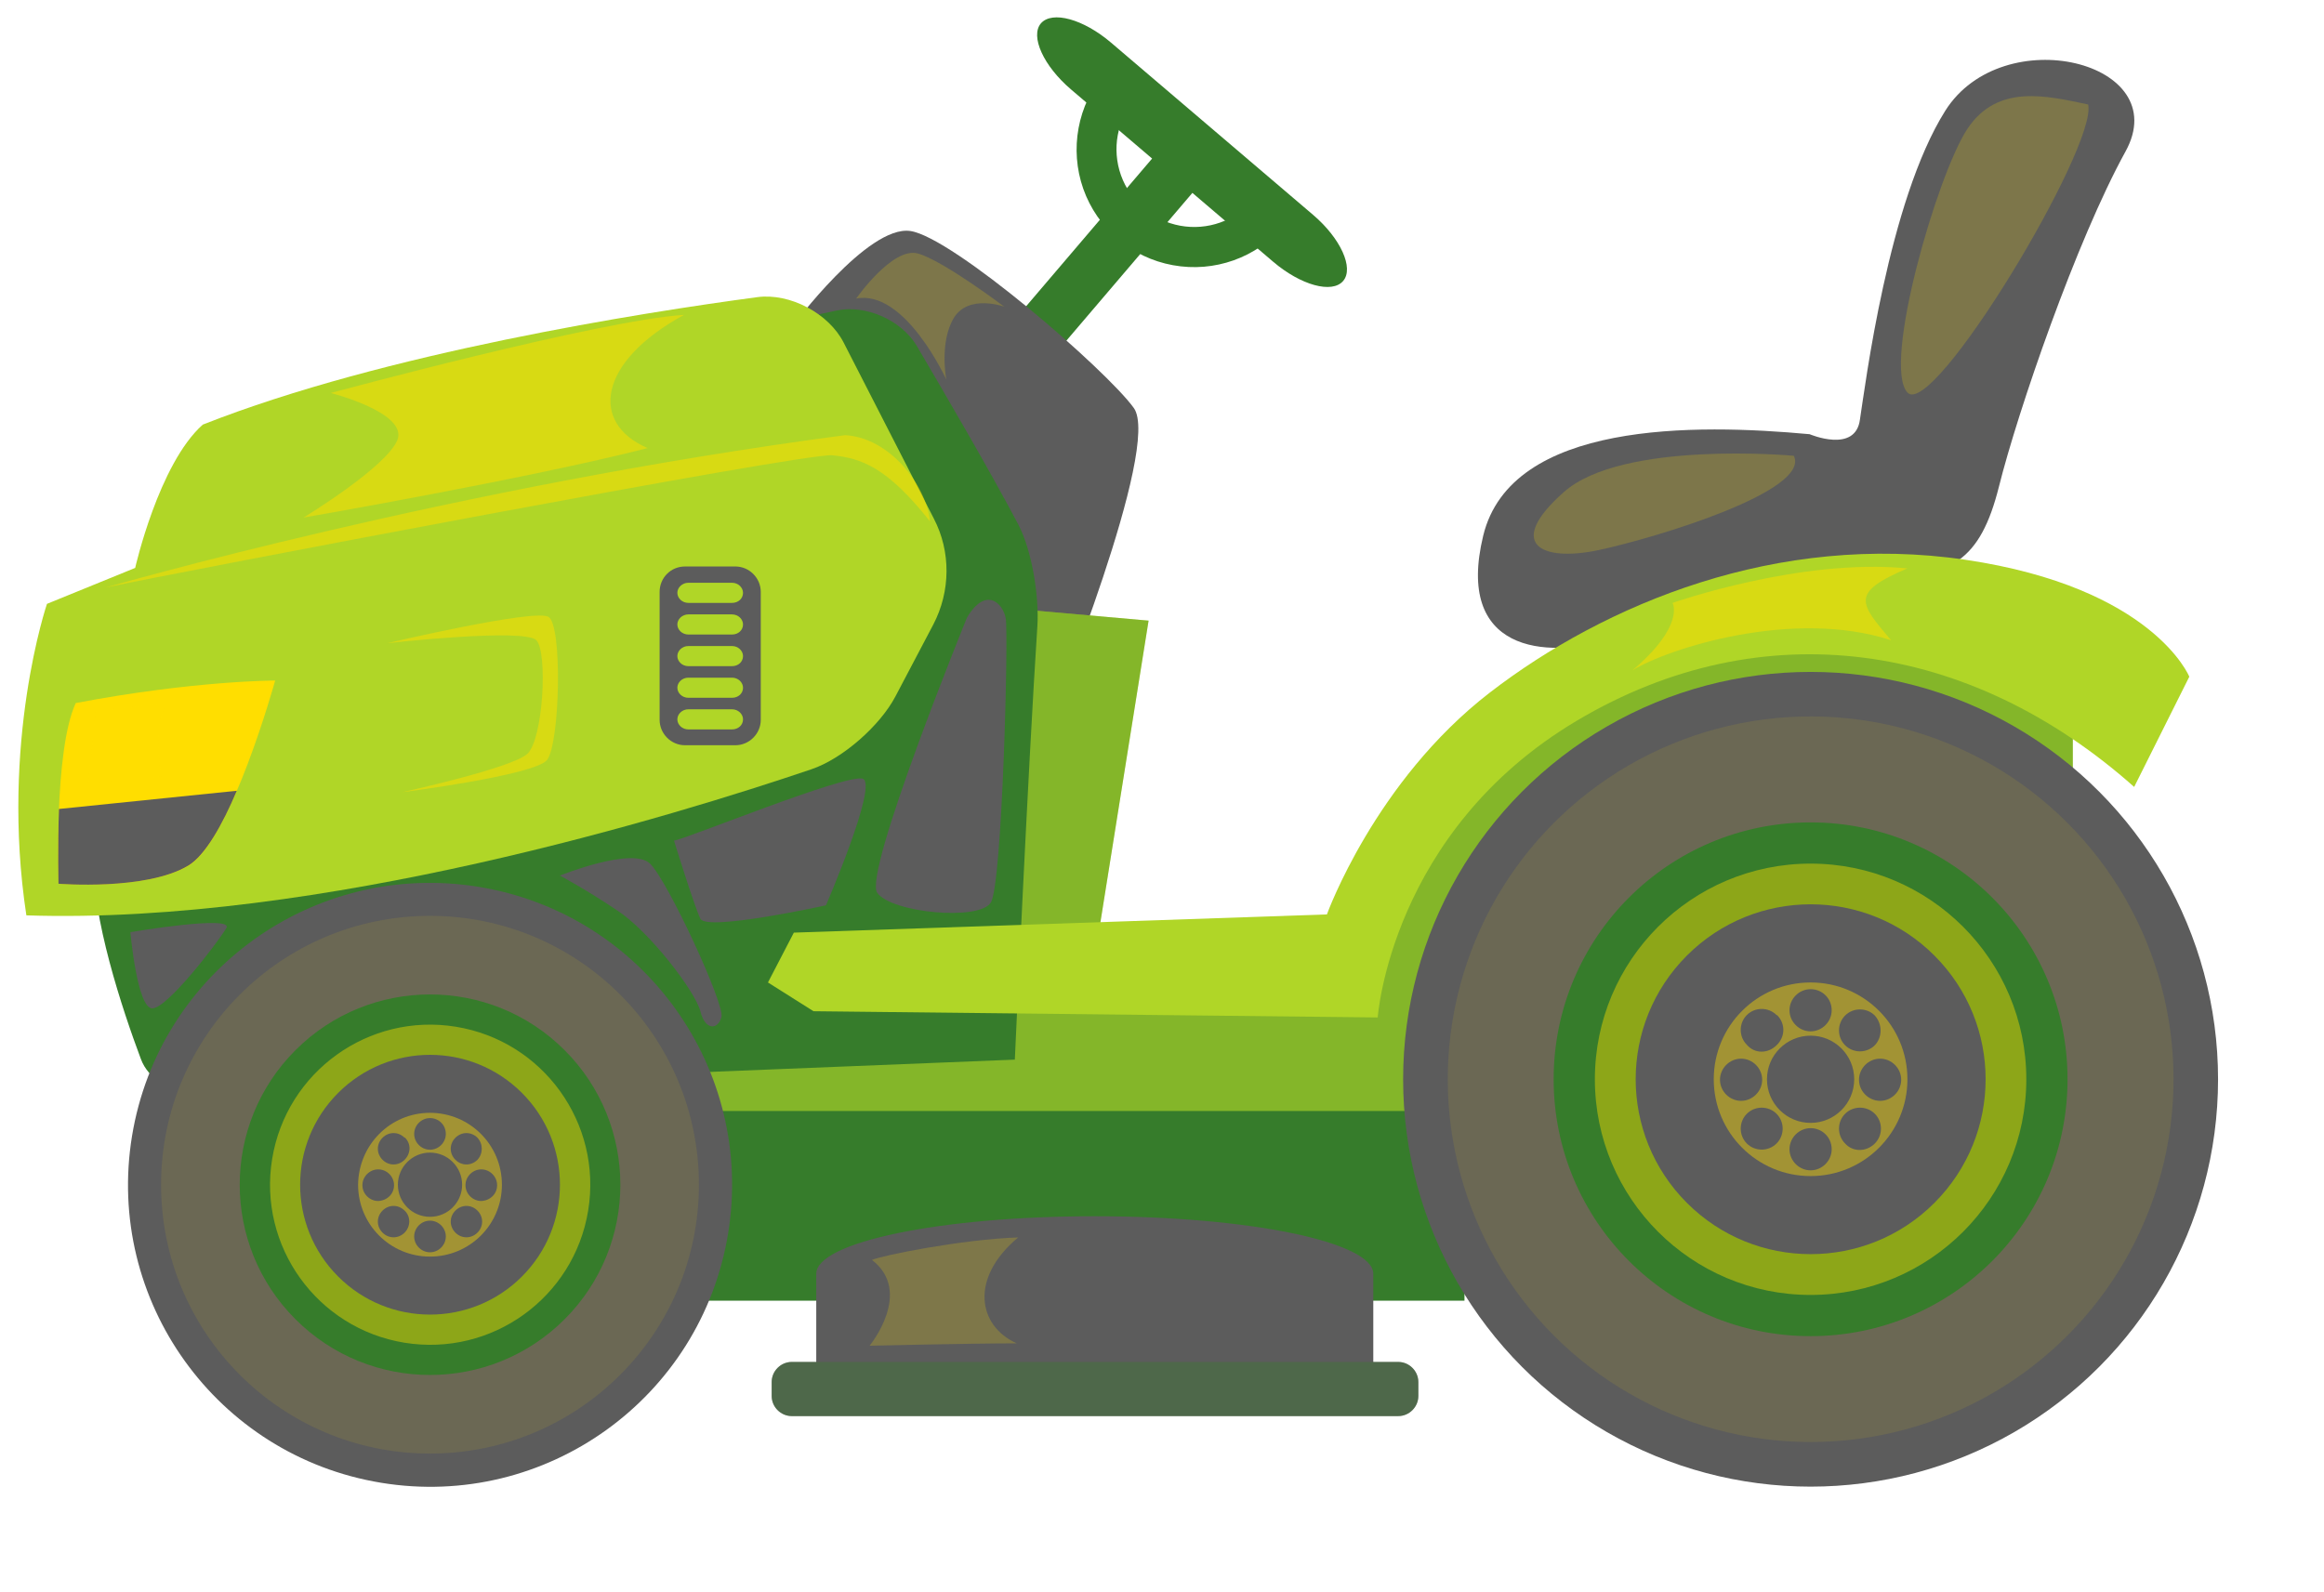 <?xml version="1.0" encoding="UTF-8" standalone="no"?><svg xmlns="http://www.w3.org/2000/svg" xmlns:xlink="http://www.w3.org/1999/xlink" fill="#000000" height="332.2" preserveAspectRatio="xMidYMid meet" version="1" viewBox="16.7 83.3 484.8 332.2" width="484.8" zoomAndPan="magnify"><g id="change1_2"><path d="M159.7 310.2H322.2V354.7H159.7z" fill="#367c2b"/></g><g><g id="change1_5"><path d="M407.7-1152l125.9,0c17.2,0,31.2,6.6,31.2,14.6l0,0c0,8.1-14,14.6-31.2,14.6l-125.9,0 c-17.2,0-31.2-6.6-31.2-14.6l0,0C376.6-1145.5,390.5-1152,407.7-1152z" fill="#367c2b" transform="rotate(40.45 -599.09 -113.608) scale(.44)"/></g><g id="change1_6"><path d="M424.3-1148.6c-5.2,0-9.5,4.2-9.5,9.5c0,19.9,10.7,38.4,27.9,48.4c17.3,10,38.6,10,55.8,0 c17.3-10,27.9-28.4,27.9-48.4c0-5.2-4.2-9.5-9.5-9.5c-5.2,0-9.5,4.2-9.5,9.5c0,13.2-7,25.3-18.4,31.9c-11.4,6.6-25.4,6.6-36.9,0 c-11.4-6.6-18.4-18.7-18.4-31.9C433.8-1144.4,429.5-1148.6,424.3-1148.6L424.3-1148.6z" fill="#367c2b" transform="rotate(40.45 -599.09 -113.608) scale(.44)"/></g><g id="change1_4"><path d="M322.2 -1006H619.2V-980.9H322.2z" fill="#367c2b" transform="rotate(130.45 77.09 -132.919) scale(.44)"/></g></g><g id="change2_3"><path d="M182,151.4c0,0,15.7-21.2,24.6-19.9c8.9,1.3,40.8,28.9,46.6,36.9c5.9,8-17.2,64.6-17.2,64.6l-21.1-3.8 L182,151.4z" fill="#5c5c5c"/></g><g id="change2_1"><path d="M394.2,173.9c-23.8-2.2-62.3-2.8-68.1,21.2c-5.8,24,12.7,25.9,27,21.5c14.4-4.3,41.2-13.4,55.8-13.1 c14.6,0.4,20.9-3.1,24.8-18.7c3.9-15.6,16.1-51.2,26.4-69.9c10.3-18.7-25.6-27.5-37.6-8.5c-11.9,18.9-16.7,57.4-17.8,64.4 C403.8,178,394.2,173.9,394.2,173.9L394.2,173.9z" fill="#5c5c5c"/></g><g id="change3_6"><path d="M96.1,259.2l29.9,55.9h323.1v-91.2l-55.1-19l-57.3,23.8L296,285.8l-51.1-1.6l11.4-71.4l-146.2-12.9 L96.1,259.2z" fill="#b0d627"/></g><g id="change1_1" opacity="0.36"><path d="M96.1,259.2l29.9,55.9h323.1v-91.2l-55.1-19l-57.3,23.8L296,285.8l-51.1-1.6l11.4-71.4l-146.2-12.9 L96.1,259.2z" fill="#367c2b"/></g><g id="change1_7"><path d="M177.6,151l13.6-2.9c6.1-1.3,13.5,2,16.7,7.3c6,10.2,15.4,26.3,21.2,37.3c2.9,5.5,4.4,15.1,4,21.3 c-1.9,28.8-4.7,90.4-4.7,90.4l-171.5,6.9c-4.4,0.2-9.3-2.9-10.8-7c-3.9-10.4-10.3-29.7-9.9-42.2C83.3,221.6,177.6,151,177.6,151 L177.6,151z" fill="#367c2b"/></g><g id="change2_10"><circle cx="106.4" cy="330.5" fill="#5c5c5c" r="63" transform="rotate(-80.694 106.421 330.506)"/></g><g id="change4_6"><circle cx="106.4" cy="330.5" fill="#ffde00" opacity="0.09" r="56.1"/></g><g id="change1_8"><circle cx="106.4" cy="330.5" fill="#367c2b" r="39.7" transform="rotate(-45.001 106.405 330.49)"/></g><g id="change4_7"><circle cx="106.4" cy="330.5" fill="#ffde00" opacity="0.43" r="33.4" transform="rotate(-80.73 106.42 330.481)"/></g><g id="change2_11"><circle cx="106.4" cy="330.5" fill="#5c5c5c" r="27.1" transform="rotate(-45.001 106.405 330.49)"/></g><g id="change4_8"><path d="M106.4,315.5c8.3,0,15,6.7,15,15c0,8.3-6.7,15-15,15s-15-6.7-15-15 C91.5,322.2,98.1,315.5,106.4,315.5z" fill="#ffde00" opacity="0.43"/></g><g id="change2_12"><path d="M106.4,323.8c3.7,0,6.7,3,6.7,6.7c0,3.7-3,6.7-6.7,6.7c-3.7,0-6.7-3-6.7-6.7 C99.7,326.8,102.7,323.8,106.4,323.8z" fill="#5c5c5c"/></g><g id="change2_13"><path d="M106.4,316.6c-1.8,0-3.3,1.5-3.3,3.3c0,0,0,0,0,0c0,1.8,1.5,3.3,3.3,3.3c1.8,0,3.3-1.5,3.3-3.3 C109.7,318,108.2,316.6,106.4,316.6C106.4,316.6,106.4,316.6,106.4,316.6L106.4,316.6z M106.4,338c-1.8,0-3.3,1.5-3.3,3.3 c0,0,0,0,0,0c0,1.8,1.5,3.3,3.3,3.3c1.8,0,3.3-1.5,3.3-3.3C109.7,339.5,108.2,338,106.4,338C106.4,338,106.4,338,106.4,338 L106.4,338z" fill="#5c5c5c"/></g><g id="change2_14"><path d="M116.3,320.7c-1.3-1.3-3.3-1.3-4.6,0c0,0,0,0,0,0c-1.3,1.3-1.3,3.3,0,4.6c1.3,1.3,3.3,1.3,4.6,0 C117.5,324,117.5,322,116.3,320.7z M101.1,335.9c-1.3-1.3-3.3-1.3-4.6,0c0,0,0,0,0,0c-1.3,1.3-1.3,3.3,0,4.6c1.3,1.3,3.3,1.3,4.6,0 C102.4,339.2,102.4,337.1,101.1,335.9C101.1,335.9,101.1,335.9,101.1,335.9z" fill="#5c5c5c"/></g><g id="change2_15"><path d="M120.4,330.6c0-1.8-1.5-3.3-3.3-3.3c0,0,0,0,0,0c-1.8,0-3.3,1.5-3.3,3.3c0,1.8,1.5,3.3,3.3,3.3 C119,333.8,120.4,332.4,120.4,330.6C120.4,330.6,120.4,330.6,120.4,330.6z M98.9,330.6c0-1.8-1.5-3.3-3.3-3.3c0,0,0,0,0,0 c-1.8,0-3.3,1.5-3.3,3.3c0,1.8,1.5,3.3,3.3,3.3C97.5,333.8,98.9,332.4,98.9,330.6C98.9,330.6,98.9,330.6,98.9,330.6z" fill="#5c5c5c"/></g><g id="change2_16"><path d="M116.3,340.5c1.3-1.3,1.3-3.3,0-4.6c0,0,0,0,0,0c-1.3-1.3-3.3-1.3-4.6,0c-1.3,1.3-1.3,3.3,0,4.6 C113,341.8,115,341.8,116.3,340.5C116.3,340.5,116.3,340.5,116.3,340.5z M101.1,325.3c1.3-1.3,1.4-3.3,0.1-4.6c0,0-0.1-0.1-0.1,0 c-1.3-1.3-3.3-1.3-4.6,0c-1.3,1.3-1.3,3.3,0,4.6C97.8,326.6,99.8,326.6,101.1,325.3C101.1,325.3,101.1,325.3,101.1,325.3z" fill="#5c5c5c"/></g><g id="change2_17"><circle cx="394.4" cy="308.5" fill="#5c5c5c" r="85"/></g><g id="change4_9"><circle cx="394.4" cy="308.5" fill="#ffde00" opacity="0.09" r="75.7" transform="rotate(-45.001 394.394 308.48)"/></g><g id="change1_9"><circle cx="394.4" cy="308.5" fill="#367c2b" r="53.6"/></g><g id="change4_10"><circle cx="394.4" cy="308.5" fill="#ffde00" opacity="0.43" r="45"/></g><g id="change2_18"><circle cx="394.4" cy="308.5" fill="#5c5c5c" r="36.5" transform="rotate(-45.001 394.394 308.48)"/></g><g id="change4_11"><circle cx="394.4" cy="308.5" fill="#ffde00" opacity="0.43" r="20.2"/></g><g id="change2_19"><circle cx="394.4" cy="308.5" fill="#5c5c5c" r="9.1"/></g><g id="change2_20"><path d="M394.4,289.7c-2.4,0-4.4,2-4.4,4.4c0,0,0,0,0,0c0,2.4,2,4.4,4.4,4.4c2.4,0,4.4-2,4.4-4.4 C398.8,291.6,396.8,289.7,394.4,289.7C394.4,289.7,394.4,289.7,394.4,289.7L394.4,289.7z M394.4,318.7c-2.4,0-4.4,2-4.4,4.4 c0,0,0,0,0,0c0,2.4,2,4.4,4.4,4.4c2.4,0,4.4-2,4.4-4.4C398.8,320.6,396.8,318.7,394.4,318.7C394.4,318.7,394.4,318.7,394.4,318.7 L394.4,318.7z" fill="#5c5c5c"/></g><g id="change2_21"><path d="M407.8,295.2c-1.7-1.7-4.5-1.7-6.2,0c0,0,0,0,0,0c-1.7,1.7-1.7,4.5,0,6.2c1.7,1.7,4.5,1.7,6.2,0 C409.4,299.7,409.4,297,407.8,295.2z M387.3,315.7c-1.7-1.7-4.5-1.7-6.2,0c0,0,0,0,0,0c-1.7,1.7-1.7,4.5,0,6.2 c1.7,1.7,4.5,1.7,6.2,0C389,320.2,389,317.4,387.3,315.7C387.3,315.7,387.3,315.7,387.3,315.7z" fill="#5c5c5c"/></g><g id="change2_22"><path d="M413.3,308.6c0-2.4-2-4.4-4.4-4.4c0,0,0,0,0,0c-2.4,0-4.4,2-4.4,4.4c0,2.4,2,4.4,4.4,4.4 C411.3,313,413.3,311,413.3,308.6C413.3,308.6,413.3,308.6,413.3,308.6z M384.3,308.6c0-2.4-2-4.4-4.4-4.4c0,0,0,0,0,0 c-2.4,0-4.4,2-4.4,4.4c0,2.4,2,4.4,4.4,4.4C382.3,313,384.3,311,384.3,308.6C384.3,308.6,384.3,308.6,384.3,308.6z" fill="#5c5c5c"/></g><g id="change2_23"><path d="M407.8,321.9c1.7-1.7,1.7-4.5,0-6.2c0,0,0,0,0,0c-1.7-1.7-4.5-1.7-6.2,0c-1.7,1.7-1.7,4.5,0,6.2 C403.2,323.7,406,323.7,407.8,321.9C407.8,321.9,407.8,321.9,407.8,321.9z M387.3,301.4c1.8-1.7,1.9-4.4,0.2-6.2 c0,0-0.1-0.1-0.2-0.1c-1.7-1.7-4.5-1.7-6.2,0c-1.7,1.7-1.7,4.5,0,6.2C382.7,303.2,385.5,303.2,387.3,301.4 C387.3,301.4,387.3,301.4,387.3,301.4z" fill="#5c5c5c"/></g><g id="change3_1"><path d="M461.9,247.5l11.5-23c0,0-7.5-18.6-46.7-24.4c-39.2-5.8-75.2,9.2-99.2,27.7c-24,18.5-34,46.3-34,46.3 l-111.2,3.8l-5.4,10.4l9.5,6l117.7,1.3c0,0,2.7-38.8,41.5-61.9C384.4,210.6,427.7,217.1,461.9,247.5L461.9,247.5z" fill="#b0d627"/></g><g id="change3_8"><path d="M192.7,154.8l18.8,36.7c3.6,6.9,3.5,15.2-0.1,22.1l-7.9,15c-3.2,6.1-11,13-17.5,15.2 c-28.3,9.6-102.5,32.5-163.8,30.5c-5.5-36.2,4.3-65,4.3-65l18.4-7.5c0,0,4.9-21.7,14.1-29.9c38-15,91.8-23.4,115.7-26.6 C181.5,144.4,189.6,148.7,192.7,154.8L192.7,154.8z" fill="#b0d627"/></g><g><g id="change2_4"><path d="M244.6,337.4c32.2,0,58.1,5.4,58.1,12v26.5H186.5v-26.5C186.5,342.8,212.4,337.4,244.6,337.4L244.6,337.4z" fill="#5c5c5c" transform="translate(.475 -.32)"/></g><g id="change2_9"><path d="M181.4,367.8h126.5c2.3,0,4.2,1.9,4.2,4.2v2.9c0,2.3-1.9,4.2-4.2,4.2H181.4c-2.3,0-4.2-1.9-4.2-4.2V372 C177.2,369.7,179.1,367.8,181.4,367.8z" fill="#5c5c5c" transform="translate(.475 -.32)"/></g><g id="change1_3" opacity="0.37"><path d="M181.4,367.8h126.5c2.3,0,4.2,1.9,4.2,4.2v2.9c0,2.3-1.9,4.2-4.2,4.2H181.4c-2.3,0-4.2-1.9-4.2-4.2V372 C177.2,369.7,179.1,367.8,181.4,367.8z" fill="#367c2b" transform="translate(.475 -.32)"/></g></g><g id="change4_3" opacity="0.2"><path d="M452.3,105.1c-8.6-1.8-18.9-4.4-25.2,5.1c-6.3,9.5-17.8,49.3-12.5,55C419.9,171,454.3,113.8,452.3,105.1z" fill="#ffde00"/></g><g id="change4_1" opacity="0.2"><path d="M390.9,178.4c0,0-35.8-3.3-48,7.6c-12.2,10.8-4.8,14.6,7.2,12.1C362.3,195.5,394.5,185.7,390.9,178.4z" fill="#ffde00"/></g><g id="change4_5" opacity="0.2"><path d="M195.3,145.6c0,0,7.6-10.9,12.9-9.4c5.3,1.5,18,11.1,18,11.1s-7.4-2.7-10.5,2.3c-3.1,5.1-1.6,12.9-1.6,12.9 S205.5,143.6,195.3,145.6z" fill="#ffde00"/></g><g id="change4_4" opacity="0.21"><path d="M198.6,346.2c1.9-0.9,18.7-4.3,30.5-4.7c-10.2,8.5-8.4,18.5-0.3,22.1c-9.7,0-30.7,0.5-30.7,0.5 S207.3,352.9,198.6,346.2L198.6,346.2z" fill="#ffde00"/></g><g id="change2_8"><path d="M218.4,212.2c0,0-21.7,53.3-18.7,57.4c3,4.2,21.4,5.9,23.7,2c2.4-3.9,3.7-56.1,3.1-59.3 C225.9,209.1,222.3,205.6,218.4,212.2L218.4,212.2z" fill="#5c5c5c"/></g><g id="change2_2"><path d="M157.3,258.7c2.2-0.2,36.1-14.1,39.4-12.9c3.2,1.2-7.7,26.4-7.7,26.4s-24.9,5.5-26.2,2.8 S157.3,258.7,157.3,258.7L157.3,258.7z" fill="#5c5c5c"/></g><g id="change2_24"><path d="M133.5,266c0,0,15.1-6.1,18.8-2.5c3.7,3.6,15.6,29.3,14.9,32c-0.7,2.7-3.4,2.9-4.4-1.2 c-1.1-4.2-10.6-16.6-17.3-21C138.8,268.8,133.5,266,133.5,266L133.5,266z" fill="#5c5c5c"/></g><g id="change2_6"><path d="M43.9,277.8c0,0,1.4,16,4.6,15.9c3.2-0.1,13.5-13.6,15.4-16.7C65.8,274.1,43.9,277.8,43.9,277.8z" fill="#5c5c5c"/></g><g><g id="change2_7"><path d="M159.6,201.5h10.5c2.9,0,5.3,2.4,5.3,5.3v26.7c0,2.9-2.4,5.3-5.3,5.3h-10.5c-2.9,0-5.3-2.4-5.3-5.3v-26.7 C154.3,203.9,156.6,201.5,159.6,201.5z" fill="#5c5c5c"/></g><g id="change3_7"><path d="M160.3,204.9h9.1c1.3,0,2.3,1,2.3,2.1v0c0,1.2-1,2.1-2.3,2.1h-9.1c-1.3,0-2.3-1-2.3-2.1v0 C158,205.9,159,204.9,160.3,204.9z" fill="#b0d627"/></g><g id="change3_4"><path d="M160.3,211.5h9.1c1.3,0,2.3,1,2.3,2.1v0c0,1.2-1,2.1-2.3,2.1h-9.1c-1.3,0-2.3-1-2.3-2.1v0 C158,212.5,159,211.5,160.3,211.5z" fill="#b0d627"/></g><g id="change3_3"><path d="M160.3,218.1h9.1c1.3,0,2.3,1,2.3,2.1v0c0,1.2-1,2.1-2.3,2.1h-9.1c-1.3,0-2.3-1-2.3-2.1v0 C158,219.1,159,218.1,160.3,218.1z" fill="#b0d627"/></g><g id="change3_5"><path d="M160.3,224.7h9.1c1.3,0,2.3,1,2.3,2.1v0c0,1.2-1,2.1-2.3,2.1h-9.1c-1.3,0-2.3-1-2.3-2.1v0 C158,225.7,159,224.7,160.3,224.7z" fill="#b0d627"/></g><g id="change3_2"><path d="M160.3,231.3h9.1c1.3,0,2.3,1,2.3,2.1v0c0,1.2-1,2.1-2.3,2.1h-9.1c-1.3,0-2.3-1-2.3-2.1v0 C158,232.3,159,231.3,160.3,231.3z" fill="#b0d627"/></g></g><g id="change5_1"><path d="M28.9,267.7c0,0-1-27.8,3.6-37.7c24.7-4.7,41.6-4.7,41.6-4.7s-9.2,33.3-18,38.6 C47.2,269.2,28.9,267.7,28.9,267.7L28.9,267.7z" fill="#ffde00"/></g><g id="change4_2" opacity="0.12"><path d="M36.7,231.6l-1.6,15l15.3-1.3c0,0-2.4-11.6,1.5-15.3C43.8,231,36.7,231.6,36.7,231.6z" fill="#ffde00"/></g><g id="change2_5"><path d="M66.1,248.3L29,252.1c-0.3,8.4-0.1,15.6-0.1,15.6s18.3,1.5,27.1-3.8C59.5,261.8,63.1,255.4,66.1,248.3 L66.1,248.3z" fill="#5c5c5c"/></g><g id="change4_12"><path d="M85.7,165.3c0,0,56.1-15.2,73.7-16.3c-18,9.8-19.7,22.6-7.6,27.8c-25,6.4-71.8,14.5-71.8,14.5 s17.3-10.5,19.6-16.2C101.8,169.4,85.7,165.3,85.7,165.3L85.7,165.3z" fill="#ffde00" opacity="0.5"/></g><g id="change4_13"><path d="M38.7,205.9c0,0,72.9-21.1,154.3-31.8c9.2,0.5,16.9,10.3,17.7,18c-9-11.4-14.4-13.2-20.4-13.8 C184.2,177.8,54.4,202.6,38.7,205.9L38.7,205.9z" fill="#ffde00" opacity="0.5"/></g><g id="change4_14"><path d="M97.5,217.5c0,0,30.6-7.2,33.6-5.5c3,1.7,2.4,26.6-0.3,29.9c-2.7,3.2-30.2,6.7-30.2,6.7 s22.8-5,26.1-8c3.3-3,4.3-21.1,1.9-23.7C126.1,214.3,97.5,217.5,97.5,217.5L97.5,217.5z" fill="#ffde00" opacity="0.5"/></g><g id="change4_15"><path d="M365.6,209.1c0,0,26.7-9.4,49-7.2c-12,5.1-10,7.2-3.4,15c-20.4-6.7-46.6,1.7-54,6.3 C368.3,213.8,365.6,209.1,365.6,209.1z" fill="#ffde00" opacity="0.5"/></g></svg>